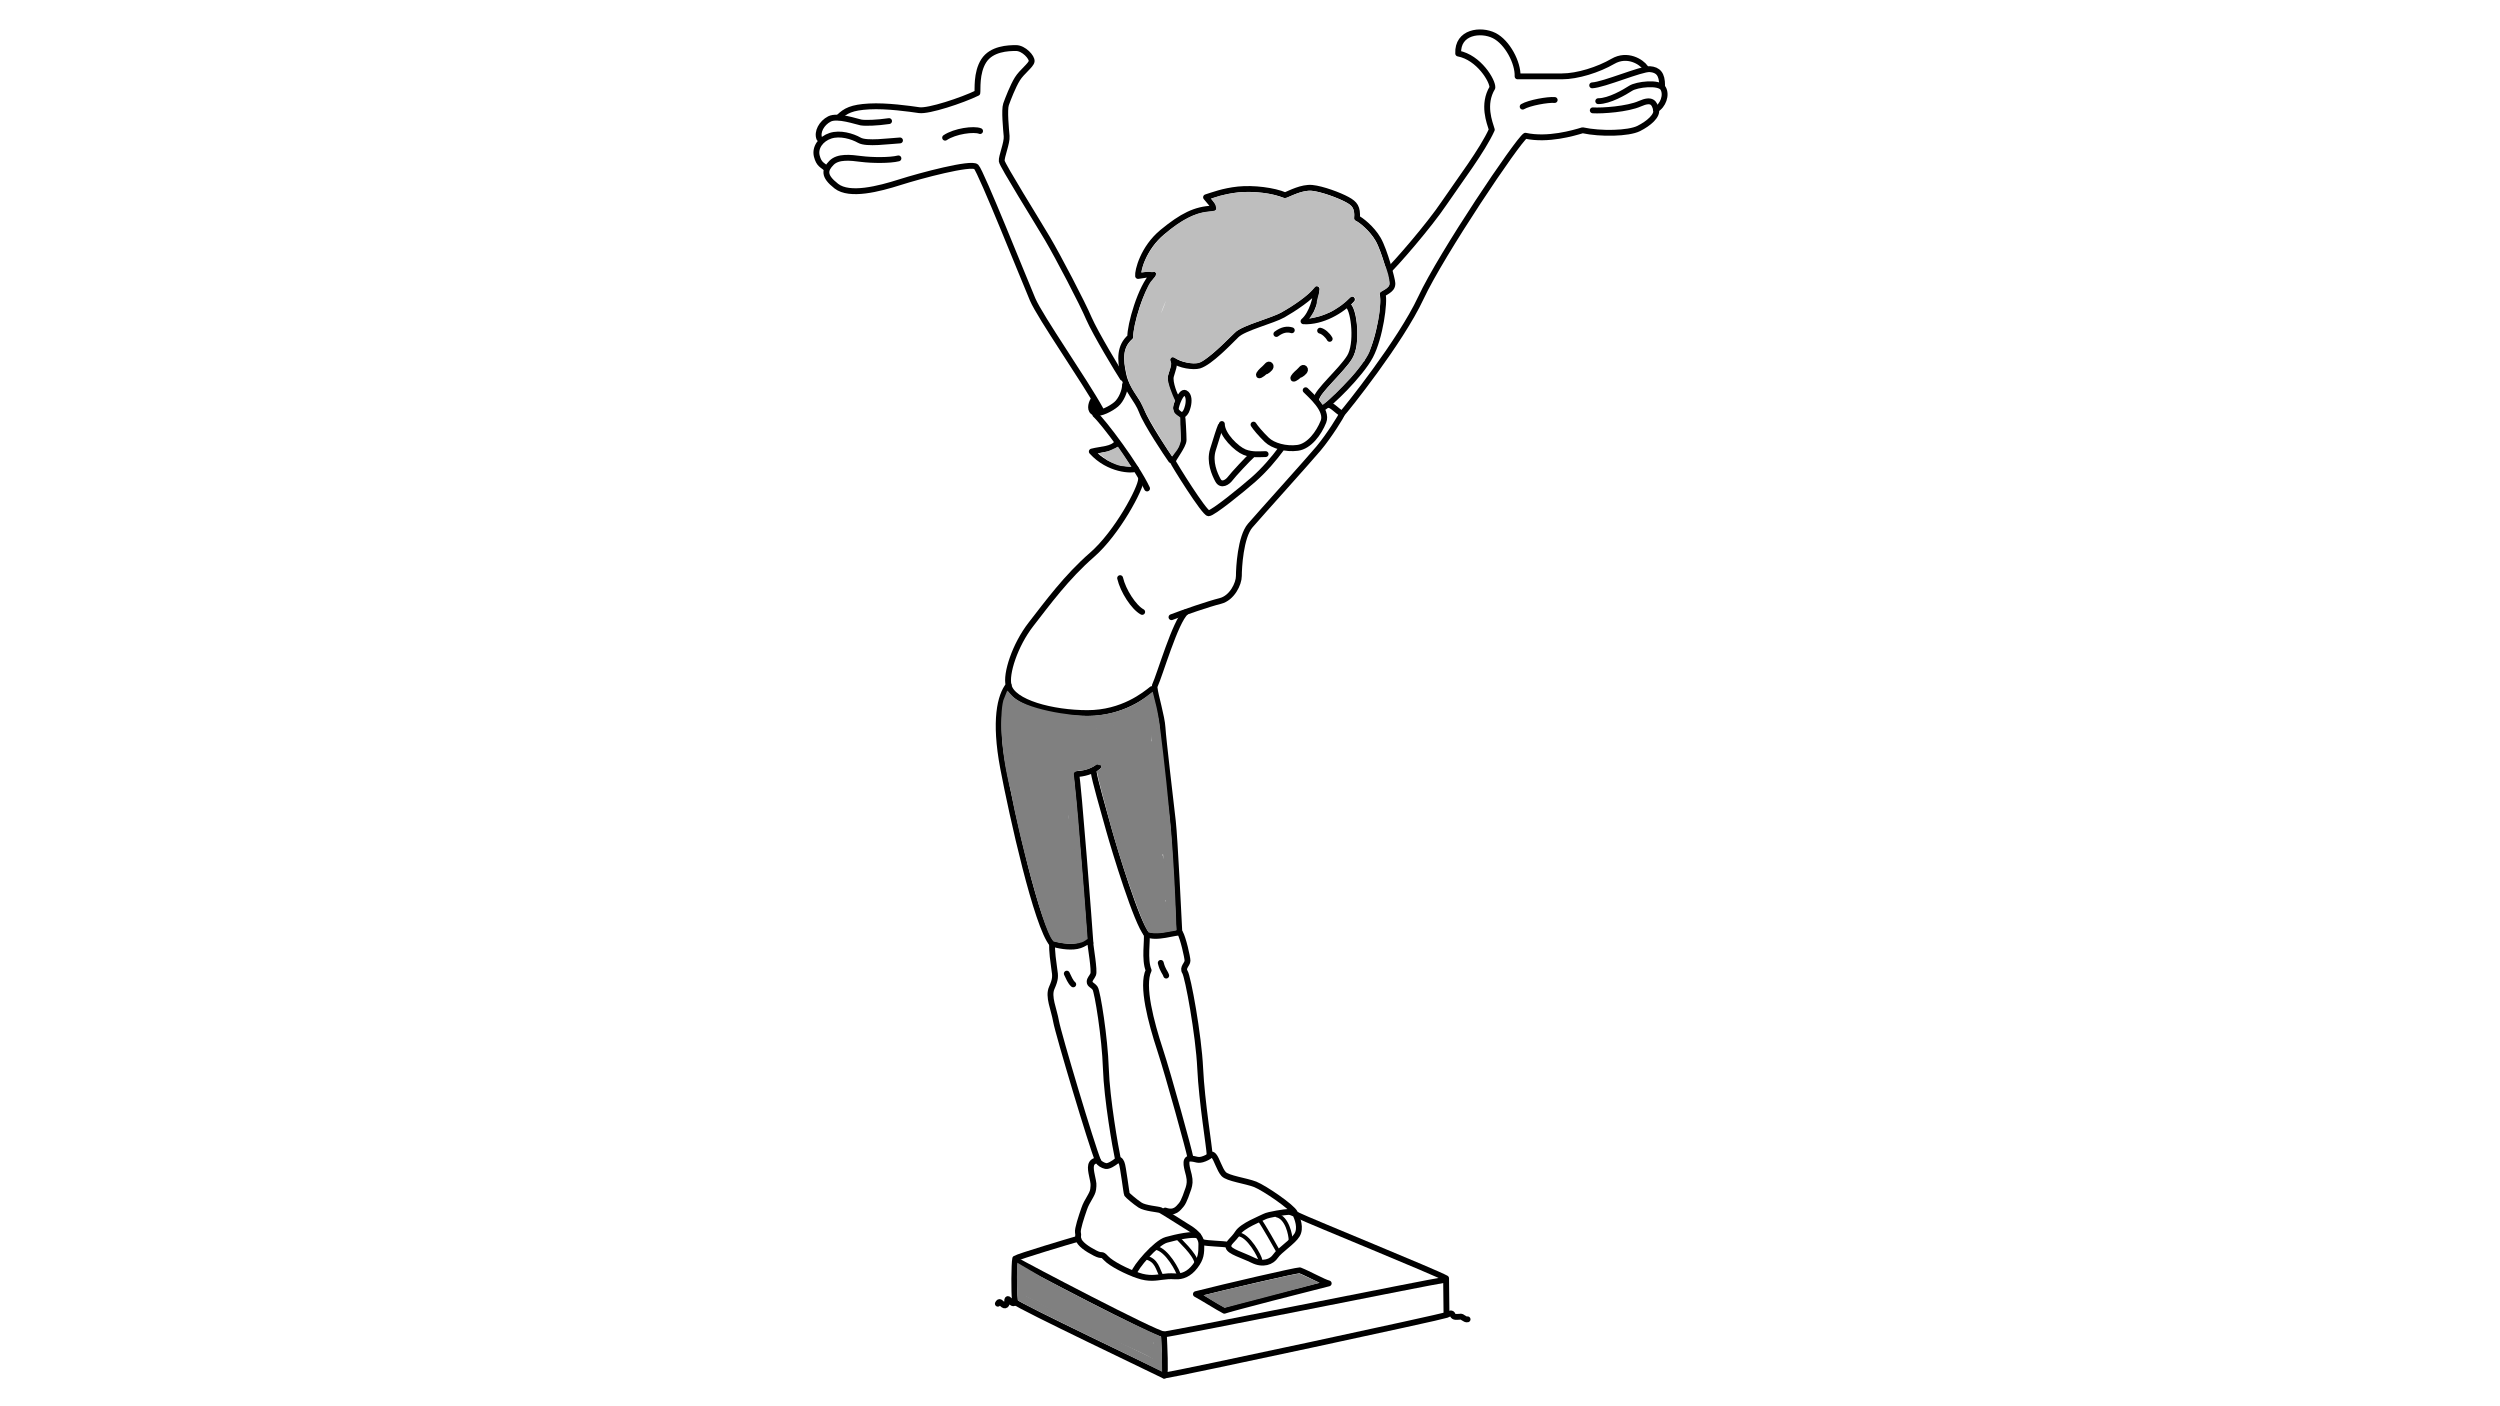 <?xml version="1.0" encoding="utf-8"?>
<svg xmlns="http://www.w3.org/2000/svg" xmlns:xlink="http://www.w3.org/1999/xlink" version="1.1" id="Layer_2" x="0px" y="0px" width="1280px" height="720px" viewBox="0 0 1280 720" enable-background="new 0 0 1280 720">
<path fill="none" stroke="#000000" stroke-width="3" stroke-linecap="round" stroke-linejoin="round" stroke-miterlimit="10" d="M653.5,171c3.1-2.3,5.6-2.6,7.9-1.9"/>
<path fill="none" stroke="#000000" stroke-width="3" stroke-linecap="round" stroke-linejoin="round" stroke-miterlimit="10" d="M675.9,169.3c1.5,0.3,3.8,2.2,4.9,4.2"/>
<path fill="none" stroke="#000000" stroke-width="3" stroke-linecap="round" stroke-linejoin="round" stroke-miterlimit="10" d="M665.9,191.8c1.2-0.7,3-2.2,2-3.2c-1-0.9-1.7,0.7-3,1.8c-1.3,1.1-3,2.8-2.7,3.4s3.3-1.8,3.7-2.6c0.3-0.8,0.4-0.8,0.7-1.2"/>
<path fill="none" stroke="#000000" stroke-width="3" stroke-linecap="round" stroke-linejoin="round" stroke-miterlimit="10" d="M648.3,190.1c1.2-0.7,3-2.2,2-3.2c-1-0.9-1.7,0.7-3,1.8s-3,2.8-2.7,3.4s3.3-1.8,3.7-2.6c0.3-0.8,0.4-0.8,0.7-1.2"/>
<path fill="none" stroke="#000000" stroke-width="3" stroke-linecap="round" stroke-linejoin="round" stroke-miterlimit="10" d="M668.5,199.8c2.4,2.5,11.5,10.1,9.1,16.1c-2.4,6-7.3,12.6-13.2,13.4s-12.6-1-15.8-4.1c-3.2-3.1-5.8-6.2-6.8-7.8"/>
<path fill="none" stroke="#000000" stroke-width="3" stroke-linecap="round" stroke-linejoin="round" stroke-miterlimit="10" d="M625.6,217.1c0,5.6,7.6,12.8,11.6,14.4s8.2,1,10.8,1"/>
<path fill="none" stroke="#000000" stroke-width="3" stroke-linecap="round" stroke-linejoin="round" stroke-miterlimit="10" d="M641.1,233c-1.9,1.6-9.8,10.1-11.2,12s-4.6,4-6.3,0.9c-1.7-3.1-4.5-9.4-2.6-15.6c1.9-6.2,3.2-10.3,4-12.2"/>
<path fill="none" stroke="#000000" stroke-width="3" stroke-linecap="round" stroke-linejoin="round" stroke-miterlimit="10" d="M655.8,230c-3.3,4.5-8.3,10.5-14,15.5s-20.8,17.3-23,17.3s-18-25.5-18.3-26.5s5.5-8,5.5-11s-0.5-11.8-0.7-12.3s-3.3-1.8-3.3-3.6&#xD;&#xA;	s2.7-9.2,4.8-8.2s2,4.4,1.4,6.8c-0.6,2.3-1.1,3.3-2.3,4.3"/>
<path fill="none" stroke="#000000" stroke-width="3" stroke-linecap="round" stroke-linejoin="round" stroke-miterlimit="10" d="M602.6,204c-1-1-3.9-8.2-3.1-11.4c0.8-3.1,2.3-5.8,1.1-8.3c3.4,2.9,10.6,3.7,13.4,2.9c5.6-1.7,15.3-12,19.1-15.7&#xD;&#xA;	c3.8-3.7,18.5-7.3,23.8-10.3s14.7-9.2,17.2-13.2c-0.2,4.3-2.3,12.7-6.7,16.5c9.5,0.5,19.7-5.5,24.8-11.2"/>
<path fill="none" stroke="#000000" stroke-width="3" stroke-linecap="round" stroke-linejoin="round" stroke-miterlimit="10" d="M690.5,156.7c2.8,2.8,4.7,19.5,0.5,26.2c-4.1,6.7-16.7,17.5-17.1,21.5"/>
<path fill="none" stroke="#000000" stroke-width="3" stroke-linecap="round" stroke-linejoin="round" stroke-miterlimit="10" d="M677.3,208.8c3.3-1.5,19.3-17,24.3-26.5s7.5-27.8,6.3-31.8c4.8-2.5,5-3.8,5-5.5s-4-16.8-7.3-22.5s-9-10-10.8-10.8&#xD;&#xA;	c0.3-5.5-1-7.3-5-9.5s-12.8-5.5-18-6S660.5,99,658,100c-5.8-2.5-16.3-3.8-24-3s-13.3,3-16.5,4c2.8,3.5,5,5.3,3.5,5.8&#xD;&#xA;	c-9,0.3-15.8,3.8-25.8,12s-12.8,20-12.5,22.5c4.8-0.8,5-0.8,7.8-0.8c-6.5,6.3-12,26.3-11.8,32c-5.5,4.8-5.3,11.5-3.5,19.5&#xD;&#xA;	s7.1,12.4,9.4,18.6s13,22.2,15,25"/>
<path fill="none" stroke="#000000" stroke-width="3" stroke-linecap="round" stroke-linejoin="round" stroke-miterlimit="10" d="M574.8,193.5c-2.1-3.2-13.9-22.7-17.3-30.5c-3.3-7.8-15.8-31.7-21.3-41s-23-37.3-23.3-39.5s2.8-9.3,2.5-12.8s-1.3-13.5-0.3-16.3&#xD;&#xA;	s3.5-9.3,5.8-13s7-7,7.3-9s-4-6.8-8-6.8s-12.5,0.3-16.5,6.5s-3,15-3.3,16.5c-7.8,3.8-25,9.5-29.8,8.8S454,54,445,54.5&#xD;&#xA;	s-12.1,2.2-15.5,5.5"/>
<path fill="none" stroke="#000000" stroke-width="3" stroke-linecap="round" stroke-linejoin="round" stroke-miterlimit="10" d="M455.2,62c-6.1,0.9-12.2,1.1-14.4,0.7c-2.2-0.4-12-3.9-16.1-1.8c-4.1,2.1-6.5,6.7-5.2,10"/>
<path fill="none" stroke="#000000" stroke-width="3" stroke-linecap="round" stroke-linejoin="round" stroke-miterlimit="10" d="M501.8,67.1c-3.1-1.3-12.9,0-17.9,3.4"/>
<path fill="none" stroke="#000000" stroke-width="3" stroke-linecap="round" stroke-linejoin="round" stroke-miterlimit="10" d="M460.8,71.9c-5.5,0.3-17.1,2-20.8-0.1s-9.9-3.9-14.8-2.3s-8.1,6-7,10.4s3,4.6,4.8,6.3"/>
<path fill="none" stroke="#000000" stroke-width="3" stroke-linecap="round" stroke-linejoin="round" stroke-miterlimit="10" d="M460,81.1c-4.4,1.1-13.5,1-19,0.3s-11.9-1.5-15.3,2s-4.3,6.6,2.5,11.9s21.8,1.4,32.5-2s36.6-10.3,39.1-7.9s24.9,58.6,28.9,67.9&#xD;&#xA;	s26.8,41.8,34.8,56.4"/>
<path fill="none" stroke="#000000" stroke-width="3" stroke-linecap="round" stroke-linejoin="round" stroke-miterlimit="10" d="M576,197c0.1,2.9-1.9,7.8-4.5,10s-8.2,5.2-11,4.3s-1.9-4.5-0.9-6.2s1.6,2.9,1.8,3.8c0.1,0.9,0,1.8-0.9,0.5"/>
<path fill="none" stroke="#000000" stroke-width="3" stroke-linecap="round" stroke-linejoin="round" stroke-miterlimit="10" d="M560.8,212.3c4,3.5,20.9,25.9,26.5,37.8"/>
<path fill="none" stroke="#000000" stroke-width="3" stroke-linecap="round" stroke-linejoin="round" stroke-miterlimit="10" d="M581.5,240c-1.8,1-13.8,0.8-22.5-8.8c5-1.3,10.5-1,13-4.5"/>
<path fill="none" stroke="#000000" stroke-width="3" stroke-linecap="round" stroke-linejoin="round" stroke-miterlimit="10" d="M584.2,245.5c0,4.3-12.1,27.3-25.1,38.6c-13,11.3-22.8,24.7-31.2,35.5s-13,25.6-11.5,31.2c-4.3,5.4-7.4,18-2.8,42.4&#xD;&#xA;	c4.6,24.3,17.3,81.2,25.1,90.1c-0.2,3.9,0.6,9.1,1.1,12.8c0.6,3.7,0.7,5.2-1.3,9.7c-2,4.5,1.1,10.8,2.2,17.1&#xD;&#xA;	c1.1,6.3,18.4,64.1,21.4,71.1c-4.3,0.6-3.9,3.7-3,8s0.9,4.1,0.6,6.9s-3.2,5.8-4.6,10c-1.5,4.3-3.5,10.4-3.2,12.1&#xD;&#xA;	c0.4,1.7-0.2,1.9,0.2,3.2c-4.6,1.3-30.7,9.1-32.3,10.2c-0.6,2.6-0.6,18-0.2,20.6s-0.9,2.8-2,1.5s-1.9-2-1.9-0.6s-0.6,3.2-2,2.2&#xD;&#xA;	s-1.9-2.4-2.8-0.6"/>
<path fill="none" stroke="#000000" stroke-width="3" stroke-linecap="round" stroke-linejoin="round" stroke-miterlimit="10" d="M519.3,666.4c2.8,2.6,73,36,76.7,37.9c8.9-1.3,142.5-30.1,144.5-31c2-0.9,2.8-1.3,3.3,0c0.6,1.3,2,0.9,3.2,0.9s0.9-0.4,2,0.4&#xD;&#xA;	c1.1,0.7,1.7,1.1,2.4,0.9"/>
<path fill="none" stroke="#000000" stroke-width="3" stroke-linecap="round" stroke-linejoin="round" stroke-miterlimit="10" d="M740.6,672.7c0-2.4-0.2-16.9-0.2-18.2c-5.2-3-69.7-29.2-76-32.3"/>
<path fill="none" stroke="#000000" stroke-width="3" stroke-linecap="round" stroke-linejoin="round" stroke-miterlimit="10" d="M739.6,655.3c-6.4,0.8-142.1,28.2-143.7,27.9c0.3,6.4,0.9,19.2,0.2,21.1"/>
<path fill="none" stroke="#000000" stroke-width="3" stroke-linecap="round" stroke-linejoin="round" stroke-miterlimit="10" d="M595.9,683.2c-4.6-0.3-71.9-35.7-75.3-37.8"/>
<path fill="none" stroke="#000000" stroke-width="3" stroke-linecap="round" stroke-linejoin="round" stroke-miterlimit="10" d="M552,634.1c0.7,2.8,4.6,5.4,8.7,7.5s2.9-0.3,5.6,2.6s10.7,6.9,16.3,8.8c5.6,2,9.6,1.1,12.2,0.8s3.7-0.5,7-0.3&#xD;&#xA;	c3.4,0.2,7-1.1,10.1-5.2s3.2-6.4,3.2-11.4c0-5-6.4-8.2-7.9-9.2c-1.5-0.9-11.9-7.6-13.1-8.1s-7.8-0.9-10.4-2.6&#xD;&#xA;	c-2.6-1.7-6.4-5-6.7-5.5c-0.3-0.5-2-14.6-2.7-16s-1.1-2.3-2.6-1.1c-1.5,1.2-4.1,2.9-5.6,2.6s-3.4-1.5-3.7-2.4"/>
<path fill="none" stroke="#000000" stroke-width="3" stroke-linecap="round" stroke-linejoin="round" stroke-miterlimit="10" d="M596.6,619.8c4.9,1.7,6.7-1.2,8.2-2.9c1.5-1.7,3-6.6,3.7-8.5c0.6-2,0.9-3.7,0.2-6.7s-2.7-8.5,0.6-8.5s3.8,1.5,7.5,0&#xD;&#xA;	c3.7-1.5,3.2-3,4.7-1.4c1.5,1.7,2.9,7,5,9.3c2.1,2.3,11.3,3.4,16.2,5.3c4.9,2,18.9,11.6,20.3,14.6s3.2,7.8,1.1,11.3s-9,7.8-11,10.8&#xD;&#xA;	c-2,3-6.4,4.7-11.7,2.1c-5.3-2.6-11.9-4.4-12.4-6.7c-0.5-2.3,2.3-3.4,4.7-7.2c2.4-3.8,11.7-7.3,13.7-8.4c2-1.1,10.8-2.4,12.4-2.4&#xD;&#xA;	s4.6,1.7,4.9,2.1"/>
<path fill="none" stroke="#000000" stroke-width="3" stroke-linecap="round" stroke-linejoin="round" stroke-miterlimit="10" d="M665.5,650.4c4.6,1.8,12.2,6.1,14.8,6.7c-9.3,2.3-51.4,13.1-53.4,14c-3-1.5-12-7.2-14.6-8.5C627.6,658.7,663.4,650.4,665.5,650.4z"/>
<path fill="none" stroke="#000000" stroke-width="2" stroke-linecap="round" stroke-linejoin="round" stroke-miterlimit="10" d="M660.8,635c0-2.7-1.8-11.5-7-12.7"/>
<path fill="none" stroke="#000000" stroke-width="2" stroke-linecap="round" stroke-linejoin="round" stroke-miterlimit="10" d="M660.8,635"/>
<path fill="none" stroke="#000000" stroke-width="2" stroke-linecap="round" stroke-linejoin="round" stroke-miterlimit="10" d="M645,624.8c1.8,2.3,8.2,13.7,9.2,15.5"/>
<path fill="none" stroke="#000000" stroke-width="2" stroke-linecap="round" stroke-linejoin="round" stroke-miterlimit="10" d="M645.3,645.2c0-1.5-6.2-13.3-11.5-13.2"/>
<path fill="none" stroke="#000000" stroke-width="2" stroke-linecap="round" stroke-linejoin="round" stroke-miterlimit="10" d="M602.5,633.3c1.3,1.5,9.3,8.8,10,13"/>
<path fill="none" stroke="#000000" stroke-width="2" stroke-linecap="round" stroke-linejoin="round" stroke-miterlimit="10" d="M603.7,653.2c-0.3-2.2-6.3-13.5-12-14.3"/>
<path fill="none" stroke="#000000" stroke-width="2" stroke-linecap="round" stroke-linejoin="round" stroke-miterlimit="10" d="M594.9,653.8c-2.3-3.8-2.3-8.8-8.8-10.1"/>
<path fill="none" stroke="#000000" stroke-width="3" stroke-linecap="round" stroke-linejoin="round" stroke-miterlimit="10" d="M580.5,652c0.7-3.2,11.3-15.7,16.7-17.2c5.3-1.5,13.5-3.2,16.2-2.2"/>
<path fill="none" stroke="#000000" stroke-width="3" stroke-linecap="round" stroke-linejoin="round" stroke-miterlimit="10" d="M580.5,652"/>
<path fill="none" stroke="#000000" stroke-width="3" stroke-linecap="round" stroke-linejoin="round" stroke-miterlimit="10" d="M615.8,636c2,0.7,10.8,0.8,12.7,1.3"/>
<path fill="none" stroke="#000000" stroke-width="3" stroke-linecap="round" stroke-linejoin="round" stroke-miterlimit="10" d="M572.3,593.1c-1.1-5-5.6-30.4-6.1-46.1s-4.3-39.3-5.5-41s-2.8-1.8-2.8-3.3s1-2,1.8-3.8s-1.3-14-1.5-16.3s-2.5,1-6.8,1.8&#xD;&#xA;	s-9.7-0.3-12.9-1.3"/>
<path fill="none" stroke="#000000" stroke-width="3" stroke-linecap="round" stroke-linejoin="round" stroke-miterlimit="10" d="M549.5,504c-1.5-1.3-2.3-3.5-3.3-5.5"/>
<path fill="none" stroke="#000000" stroke-width="3" stroke-linecap="round" stroke-linejoin="round" stroke-miterlimit="10" d="M558.3,482.8c-0.3-5.3-6.3-83.5-7.3-86.5c3.3,0,8.5-1.3,11.3-3.8"/>
<path fill="none" stroke="#000000" stroke-width="3" stroke-linecap="round" stroke-linejoin="round" stroke-miterlimit="10" d="M560,395.5c0.5,3.8,4.8,18.8,7.8,29.5s14.3,47.8,19.3,53.3c0.5,3-1.3,13,1,18.5c-3.8,7.8,1.3,26.8,5.8,40.5s15,52,15.5,55"/>
<path fill="none" stroke="#000000" stroke-width="3" stroke-linecap="round" stroke-linejoin="round" stroke-miterlimit="10" d="M619.3,591c0-3-4-26.8-4.8-44s-6.3-47-7.8-49.3s1.3-4,1.3-5.8s-2.3-11.8-3.8-14.3c-1.5-0.8-12.8,3.5-17.3,0.5"/>
<path fill="none" stroke="#000000" stroke-width="3" stroke-linecap="round" stroke-linejoin="round" stroke-miterlimit="10" d="M594.3,493c1,4,2.3,4.8,2.8,6.5"/>
<path fill="none" stroke="#000000" stroke-width="3" stroke-linecap="round" stroke-linejoin="round" stroke-miterlimit="10" d="M603.8,476.8c-0.3-6-2.3-47.5-3.3-56.3s-5-42.5-5.3-48s-3.8-17-4-20"/>
<path fill="none" stroke="#000000" stroke-width="3" stroke-linecap="round" stroke-linejoin="round" stroke-miterlimit="10" d="M589.8,352.8c-3.5,2.8-15,12.3-33,12.3s-38.5-5.4-40.4-14.2"/>
<path fill="none" stroke="#000000" stroke-width="3" stroke-linecap="round" stroke-linejoin="round" stroke-miterlimit="10" d="M591.3,351c2.5-5.3,10.5-33,15.8-37.5"/>
<path fill="none" stroke="#000000" stroke-width="3" stroke-linecap="round" stroke-linejoin="round" stroke-miterlimit="10" d="M573.5,296c1.5,6.5,7,15,11.3,17.3"/>
<path fill="none" stroke="#000000" stroke-width="3" stroke-linecap="round" stroke-linejoin="round" stroke-miterlimit="10" d="M599.8,316c6.5-2.5,19-6.8,25-8.3s9.5-8.8,9.5-12.8s0.8-20,5.8-25.8s29.8-33.3,35-39.5s12-17,12-17.8c-2.8-1.5-5-4.5-7-4.5"/>
<path fill="none" stroke="#000000" stroke-width="3" stroke-linecap="round" stroke-linejoin="round" stroke-miterlimit="10" d="M687,212c2.3-2.5,30-37,40.5-59.5S777,72,781,69.5c11.5,2.5,24.7-1.4,29.3-2.8c9.2,2,23.5,1.7,28.7-0.9s9.8-6.6,8.9-9.8&#xD;&#xA;	s-2-5.7-8.3-2.9s-19.2,3.7-24.1,3.4"/>
<path fill="none" stroke="#000000" stroke-width="3" stroke-linecap="round" stroke-linejoin="round" stroke-miterlimit="10" d="M779.6,54.6c3.4-2,12.9-3.7,16.4-3.4"/>
<path fill="none" stroke="#000000" stroke-width="3" stroke-linecap="round" stroke-linejoin="round" stroke-miterlimit="10" d="M818.3,51.8c5.7,0,13.5-4.6,16.6-6.6s14.6-3.4,16.6,0s0,8.9-3.7,10.9"/>
<path fill="none" stroke="#000000" stroke-width="3" stroke-linecap="round" stroke-linejoin="round" stroke-miterlimit="10" d="M851,43.7c0-5.7-2-8-6.3-8.3s-23.5,8-29.5,8.3"/>
<path fill="none" stroke="#000000" stroke-width="3" stroke-linecap="round" stroke-linejoin="round" stroke-miterlimit="10" d="M842.4,34.6c-2-2.9-9.2-7.5-16.6-3.2s-18.1,7.7-26.1,7.7s-19.2,0-22.7,0c0.3-6.9-5.2-17.5-12-20.9s-18.9-2-18.4,9.2&#xD;&#xA;	c10.6,2,17.8,14.1,17.5,17.5c-5.2,8.6-1.4,17.8-0.3,21.5C759,77,747.2,92.5,739.4,104c-7.7,11.5-25.2,31.6-28.7,34.7"/>
<path fill="none" stroke="#000000" stroke-width="3" stroke-linecap="round" stroke-linejoin="round" stroke-miterlimit="10" d="M746.6,27.4"/>
<path fill="none" stroke="#BEBEBE" stroke-width="3" stroke-miterlimit="10" d="M677.4,205.3c2.3-1.7,10-9.6,12.8-12.5&#xD;&#xA;	s8.4-10.1,9.6-13.2c0.6-1.7,2.4-7,3.6-12.4c1.1-4.6,1.7-8.8,1.7-10.7c0.4-5.1-0.5-4.6-0.2-6.6s4.7-2.8,5-4.6s-1.2-7.1-2.2-8.9&#xD;&#xA;	c-0.6-1.4-3.2-10.3-5-12.6c-2-3.5-6.6-8-8.5-9c-0.8-0.3-2.7-1.3-2.4-3.2c0.3-1.8,0.2-4.4-1.7-5.7c-1.9-1.5-12.3-5.9-18.5-6.7&#xD;&#xA;	c-5.2-0.5-11.5,3.6-13.6,3.7s-5.9-3-18.4-3.1c-6.7-0.3-15.4,2-17.1,2.6c1.5,2,2.2,4.6,1.1,6.1c-1.1,1.1-2,0.9-5.7,1.4&#xD;&#xA;	c-4.8,0.5-12.4,3.7-21.2,11.6c-7.7,6.8-10.2,15.1-10.4,16.3c1.6-0.1,5.3-0.6,6.5,0.6s0.7,3.9-2.4,6.7c-2.7,3.6-9.1,21.3-8.7,28.8&#xD;&#xA;	c-2.3,2.4-6.4,4.6-3.7,15.9c1.8,9.7,6.2,11.9,8,16.9c1.7,3.8,4.9,9.6,8.3,14.9c2.2,4.1,5.1,8.2,6,9.6c1.6-2,2.9-4.5,2.8-6.6&#xD;&#xA;	c-0.1-2.1-0.3-8.1-0.3-10.1c-1.6-1.2-3.5-2.3-3.7-4.9c0.1-2.3,0.3-3.2,0.9-4.5c-0.9-2-3.8-8.8-3.6-11.8s2.4-6.5,1.6-7.8&#xD;&#xA;	c-1.2-1.9,0.7-5.4,4-3.6c2.8,1.5,8.7,3.6,11.9,2.3c4-1.7,15.8-13.6,18.6-16.1c5-3.3,15.8-6.1,21.8-8.9c7.5-3.9,14.7-9.4,16.8-12&#xD;&#xA;	c1.1-1,1.6-2.5,3.8-2.1c2.1,0.6,2.6,1.7,2.3,4.4c-0.5,4.4-2.4,9.8-3.5,11.4c1.7-0.4,6.7-2,9.5-4c4.9-3,5.8-4.6,7.6-6&#xD;&#xA;	c2.6-1.3,4.7,0.1,4.7,2.7c-0.4,1.3-0.9,1.7-1.6,2.5c1.2,2.2,2.6,6.9,2.5,13.6c-0.1,6.3,0.4,10.9-4.6,17.4&#xD;&#xA;	c-5.4,6.7-13.3,14.2-14.6,17.2C677.2,204.5,677.3,205.2,677.4,205.3z"/>
<path fill="none" stroke="#BEBEBE" stroke-width="3" stroke-miterlimit="10" d="M622.5,102.4"/>
<path fill="none" stroke="#BEBEBE" stroke-width="6" stroke-miterlimit="10" d="M695.6,184.2c1.2-4,2.9-6.1,4-13&#xD;&#xA;	c1.1-6.9,2.4-9,2.4-12.4c0-3.4-0.5-7.3-0.3-9s1.8-3.5,4.3-4.7s2-1.8,1.5-3.4s-5.4-13.5-7.5-17.4c-2.1-4-8.1-6.3-9.8-8.9&#xD;&#xA;	s1.1-5.2-1.1-7.2s-9.3-6.4-17.3-6.4s-9,3.1-13,4s-12.7-3.2-18.2-3.2c-5.5,0-12.2,1.1-13.8,2.1c-1.5,1.1,2.9,4.9-2.4,6.6&#xD;&#xA;	c-5.4,1.7-13.5,0.9-19.9,7.7c-6.4,6.7-14.5,14.8-15,16.8s3.8-1.9,6-0.2s1.1,4.6-0.8,8.9s-4.9,5.4-6.3,10.1&#xD;&#xA;	c-1.4,4.7-4.9,16.8-4.4,19.7c0.5,2.9-2.4,3.1-3.4,5.2s-1.1,9.2,0.9,14.2c2,5,6.1,9.8,8,13.6s5.4,11,7,12.9c1.7,1.8,1.8,3.1,3.2,6&#xD;&#xA;	c1.4,3,0.9,1.6,0.9-2.9c0-3.4,1.5-6-0.3-7.2c-1.8-1.2-4-4.4-4-6.6s0,4.7,1.4,7.8s1.1-4.6,0.2-6.9s-2-4.3-1.2-6.3s-1.4-4.7-2.1-8.1&#xD;&#xA;	s-1.4-4.6,0.3-8.1s0.5-4.1,1.4-6.1s0.5-2.6,3.2-2.3s7,2,9.5,2.4s3.5,2.3,7.3-1.7s15-13.8,17.7-15.6s6.9-1.5,14.4-5&#xD;&#xA;	c7.5-3.5,16.1-10.1,17.8-12.6s4.8-6.5,9-5.3s5,1.5,3.5,7.3s-1.8,5.5-1.3,7.5s4,0.3,4.8-2.3s3-3.8,6.3-6.3s6.3-1.5,7.8,0.8&#xD;&#xA;	s0.8,5.8,0.8,9s0.3,3.8,0.5,6s1.3-16.3,2-18.5s3.5,1.8,3.5-5s-4.5-10.3-7.5-14.8s-7.8-5.3-9-8.8s0.3-1.8-0.8-5.8s-7-5-14.5-5&#xD;&#xA;	s2,4-12,4s-12-2.3-19.5-4.8s-8.5-0.8-9.5,2.5c-0.8,2.8-1.1,6.6-2,6.7c-8.2,0.9-13,2.8-20,7.8s-11.8,10.5-11.8,12.5s3,2.5,2.5,6&#xD;&#xA;	s-4.8,11.5-7,17.8s-2.8,10.8-4.3,16.5s-1.5,5.8-2.3,9.5s0.5,9.8,1.3,12.8s4.5,4,5.8,8s-1-1.3-1.5-8.8s0.3-8.5,0.8-12.3&#xD;&#xA;	s2.5-7.3,6-8.5s4.8,0.3,9.3,0.8s3.8,3.8,8.5-1.3s9-11,15.8-12.8s13.3-5.3,17.5-7.5s7-3.3,10-7.3s5.5-6.8,10.3-7.8s8.3-3.3,10-1&#xD;&#xA;	s3,4,3,7.3s2.5,1.8,3.3,1s3.8-4.8,7-4.5s3.8,1.3,5.3-0.5s4.8,1.3,1.5-5s-8.3-9.3-11.3-13.5s-5.3-6.3-5.5-9.5s5.8-1.3-4.3-3.5&#xD;&#xA;	s-6.5-5.5-14.5-4.5s-2.5,7.5-6,6.8s-14.5-2.5-19.5-4.5s-1.5-1.8-3.5,5.5s-3.8,2.5-14.3,7s-18,10-18.5,13.3s4,2.3,1.5,9.8&#xD;&#xA;	s-4.5,15-7.3,20s-3,9.3-5.8,15.8s-4.3,4.8-2.3,8.8s8.3-18.3,15-16.3s5.3,4.3,10.8,1s7.8-6,12-10.5s-1-5,9-7s14.3-4.8,18.8-8.5&#xD;&#xA;	s3.8-5.3,7.8-8.8s6.5-4,8.3-4s7.5-2,10.5,0.3s4.3,5.3,4.3,6.8s0.3,3.3,1.5,1.5s4.5-3.5,6.5-3.5s4.5,1.5,3-1.8s-5.8-3-8.8-8.8&#xD;&#xA;	s-7-10.8-8-13.5s-5-3.8-6-3.8s-1-0.8-5,1s-2.8,0.3-7,1.8s-7.3,1.8-11.5,0.5s-8.5-3.5-10.3-3s-0.3,6.8-5,9.3s-9.8,1.8-16.3,5.3&#xD;&#xA;	s-9,5.3-11,7.3s3,5.8-0.3,11.8s-9,22-9.8,25.3s0.8-4.5,7.3-2s4.5,2.5,10-1.8s8.8-8.5,12.3-11.8s8.8-1.8,15-4.8s7.5-0.8,13-8.5&#xD;&#xA;	s11.5-10.5,15.3-11.3s9.5-2,12.5,0.5s2,4.5,5,5.8s1.8,0.8,0.8-2s-6.3-8.5-8.5-11.5s0.8-7.5-7-8.5s-8,2.5-12.3,3.8s-10.5,0.8-12.3,0&#xD;&#xA;	s1.5-2.8-5.3-2.3s-2,4.3-6,6.3s-8.8,5.3-16.3,7.3s-9.5,5-10.5,7s0.5,6.8-2.3,11.8s-2.5,9.5-4.3,13.5s-3.3,3.8,3.3,3.5&#xD;&#xA;	s13.3-8.3,17.8-11.3s7-4.8,15-7.3s10.8-6,13.3-9s4-6,10.3-8.3s9.3-3.8,12.3-3.8s2.5-1,0-4s1.5-2.5-2.5-3s-7.3,0.5-12.5,1.5&#xD;&#xA;	s-4.8,2.8-10,1s-1-4.8-6.3-2.5s-3.8,5.8-5.5,6.8s-4.3,3.5-10.3,5.5s-13,3.8-14,6.5s-2.5,7.5-4,11.5s-1.5,6-3,9.3s-4.3,6.5,1.5,2.5&#xD;&#xA;	s7.5-7.8,14.5-11.3s8.8-3.3,15.8-6.8s3.8-3.8,10.8-8.5s5.3-6,10.3-8s7-0.8,10-2.5s4.8-2.5,0-2s-11,5.5-17.8,4.3s-4.8-3.5-7.8-3.8&#xD;&#xA;	s-4,5.8-6.5,7.5s-7,4.5-13,6.8s-5.5,1-8,4.3s-3.8,9.5-4.8,11.8s11-4.8,14-7.8s3.8-3.8,12.8-7s8.3-5.8,10.3-6.8s3.5-1.5,0.5-2.5&#xD;&#xA;	s-3-1.5-5.5-1s-2.3,3.5-6.3,6s-7.8,5.3-11.3,6.3s-5,1.5-7.5,4s-8.8,9.5-2.3,4.5s25.3-14.8,28-17s0.5,0,3.3-1.3"/>
<path fill="none" stroke="#BEBEBE" stroke-width="6" stroke-miterlimit="10" d="M695.6,184.2"/>
<path fill="none" stroke="#BEBEBE" stroke-width="4" stroke-miterlimit="10" d="M575.4,236.8c-1-1.5-3-4.8-3.6-5.6&#xD;&#xA;	c-0.9,0.4-3.9,1.9-4.9,2.1C567.7,234,572.6,236.6,575.4,236.8z"/>
<path fill="none" stroke="#BEBEBE" stroke-width="4" stroke-miterlimit="10" d="M575.4,236.8"/>
<path fill="none" stroke="#808080" stroke-width="5" stroke-miterlimit="10" d="M516.5,358.1c-2.1,5-2.2,24.8,3.4,46.2&#xD;&#xA;	c4.1,22.7,16.3,69.4,20.9,75.5c4.1,1,10.8,1.6,13.5-0.3c-0.1-2.6-2.8-36.6-4.8-60.5c-1.1-12.9-2.2-21.5-2.2-22.4&#xD;&#xA;	c-0.2-2.9,2.5-4.3,5.1-4.5c3.2,0,6.1-1.6,7.4-2.5s4.1-1.4,5.4,0.1c1.6,1.9,1.2,3.9,0.6,5c-0.6,0.6-1.1,1-1.5,1.3&#xD;&#xA;	c0.2,1.2,3.3,13.3,7.2,27.5c6.6,23.4,15.8,48.2,18.1,51.7c3.5,0.6,8.4-0.6,10.2-0.9c0-0.6-1-33.4-3.5-57.3&#xD;&#xA;	c-2-22.1-4.9-44.9-5.3-47.4c-0.8-5.5-1.8-9.1-2.3-11.1c-6.5,5.1-17.2,10.1-30.7,10.5C548.4,369.2,523.5,365.6,516.5,358.1z"/>
<path fill="none" stroke="#808080" stroke-width="5" stroke-miterlimit="10" d="M516.5,358.1"/>
<path fill="none" stroke="#808080" stroke-width="7" stroke-miterlimit="10" d="M518,362c0,2.5,10,62,11.3,70.8s12,41,13.5,42.5&#xD;&#xA;	s4.3,1.8,4.3-1.5S534,428,532,414s-8.8-44.8-9-47.8s3.3-2,5,2.8s8.5,42.8,10.8,52.3s5.5,24,7.5,33.5s1,21.5,2.3,22.5&#xD;&#xA;	s5.5,0.3,2.8-6.8s-1.8-19.8-3.5-30s-14.3-70-14.8-71.5s2.5-2.8,4.3,1.8s4.8,23.3,6.3,32s1.5,8,2.3,11s-0.5-17.8-1.5-25&#xD;&#xA;	s-1.8-15.8-2-17.5s1.3-2.3,3,0.5s2.3,15.5,3,17.8s2.5,1.8,2.8-1.5s-1.3-13-1.8-15s4-4.8,4.3-0.8s1.5,12,1.5,14.8s3.5-0.3,3.5-2&#xD;&#xA;	s-0.8-11-0.8-12s2.8-3,3.5-0.5S562,384,562,386s2.3,4.5,3.3-1s1.5-11.8,1.5-13.3s3.3-3.8,3.3-1s-1.3,16.5-1.5,19.5s-2.5,0.8-0.8,8&#xD;&#xA;	s11.3,36,13.3,46.5s8.8,24.3,10.3,26.5s4,3.3,3.8-2.5s-11.8-27.3-14.3-40.5s-7.3-29-7.8-33.5s1-21,1-24.3s4-5.3,4-1.5&#xD;&#xA;	s-1.8,17-1,25.3s5,26.8,7,34.3s8.3,22,10.5,27.5s0.8-3.3,0-8.3s-6.3-17-7.5-26s-6-22.8-6-26.8s2-23.3,1.8-28s4-5.8,4-2.3&#xD;&#xA;	s-1.8,23.8-0.5,31.5s5.5,31.8,6.8,35.8s2.5,3,1.3-6.3s-3.8-25.5-4-29.8s-1.3-9.8-1.3-16.3"/>
<path fill="none" stroke="#808080" stroke-width="7" stroke-miterlimit="10" d="M518,362"/>
<path fill="none" stroke="#808080" stroke-width="3" stroke-miterlimit="10" d="M619.9,663.8c2-0.5,15.4-3.7,27.4-6.4&#xD;&#xA;	c9.1-2.1,16.6-3.7,17.8-3.8c2.6,1.1,5.1,2.4,6.2,2.9c-3.2,0.9-43.4,11.3-44.1,11.5C625.2,666.8,621.6,664.9,619.9,663.8z"/>
<path fill="none" stroke="#808080" stroke-width="3" stroke-miterlimit="10" d="M619.9,663.8"/>
<path fill="none" stroke="#808080" stroke-width="3" stroke-miterlimit="10" d="M623.8,664.3c6.3-1.8,39.5-8.8,40.3-9.1&#xD;&#xA;	s4-0.2,1.6,0.8s-38.3,9.8-39,10.1s-0.5-0.3-1.6-0.7"/>
<path fill="none" stroke="#808080" stroke-width="4" stroke-miterlimit="10" d="M592.5,685.7c-3.5-1.5-20.1-9.2-36.1-17.5&#xD;&#xA;	c-16.9-8.7-33.3-17.5-33.7-17.8c-0.1,3.2,0.1,12.6,0.3,14.2c2.7,1.6,18.5,9.4,34.5,17.2c16.8,8.2,33.8,16.3,35.5,17.2&#xD;&#xA;	C593,693.9,592.5,687.3,592.5,685.7z"/>
<path fill="none" stroke="#808080" stroke-width="4" stroke-miterlimit="10" d="M590.6,687.6c-2.8-1.8-31.6-14.5-35.6-17.1&#xD;&#xA;	s-28.6-15.1-29.3-15.6s-6-0.3-0.3,3s29.4,14.6,33.5,17s29.8,14.1,31.8,15.1s3.9,6.3-0.4,3.5s-26.1-11.9-32.8-15.3&#xD;&#xA;	s-33.5-17.1-34.3-17.8"/>
<path fill="none" stroke="#808080" stroke-width="4" stroke-miterlimit="10" d="M522.7,650.5"/>
</svg>